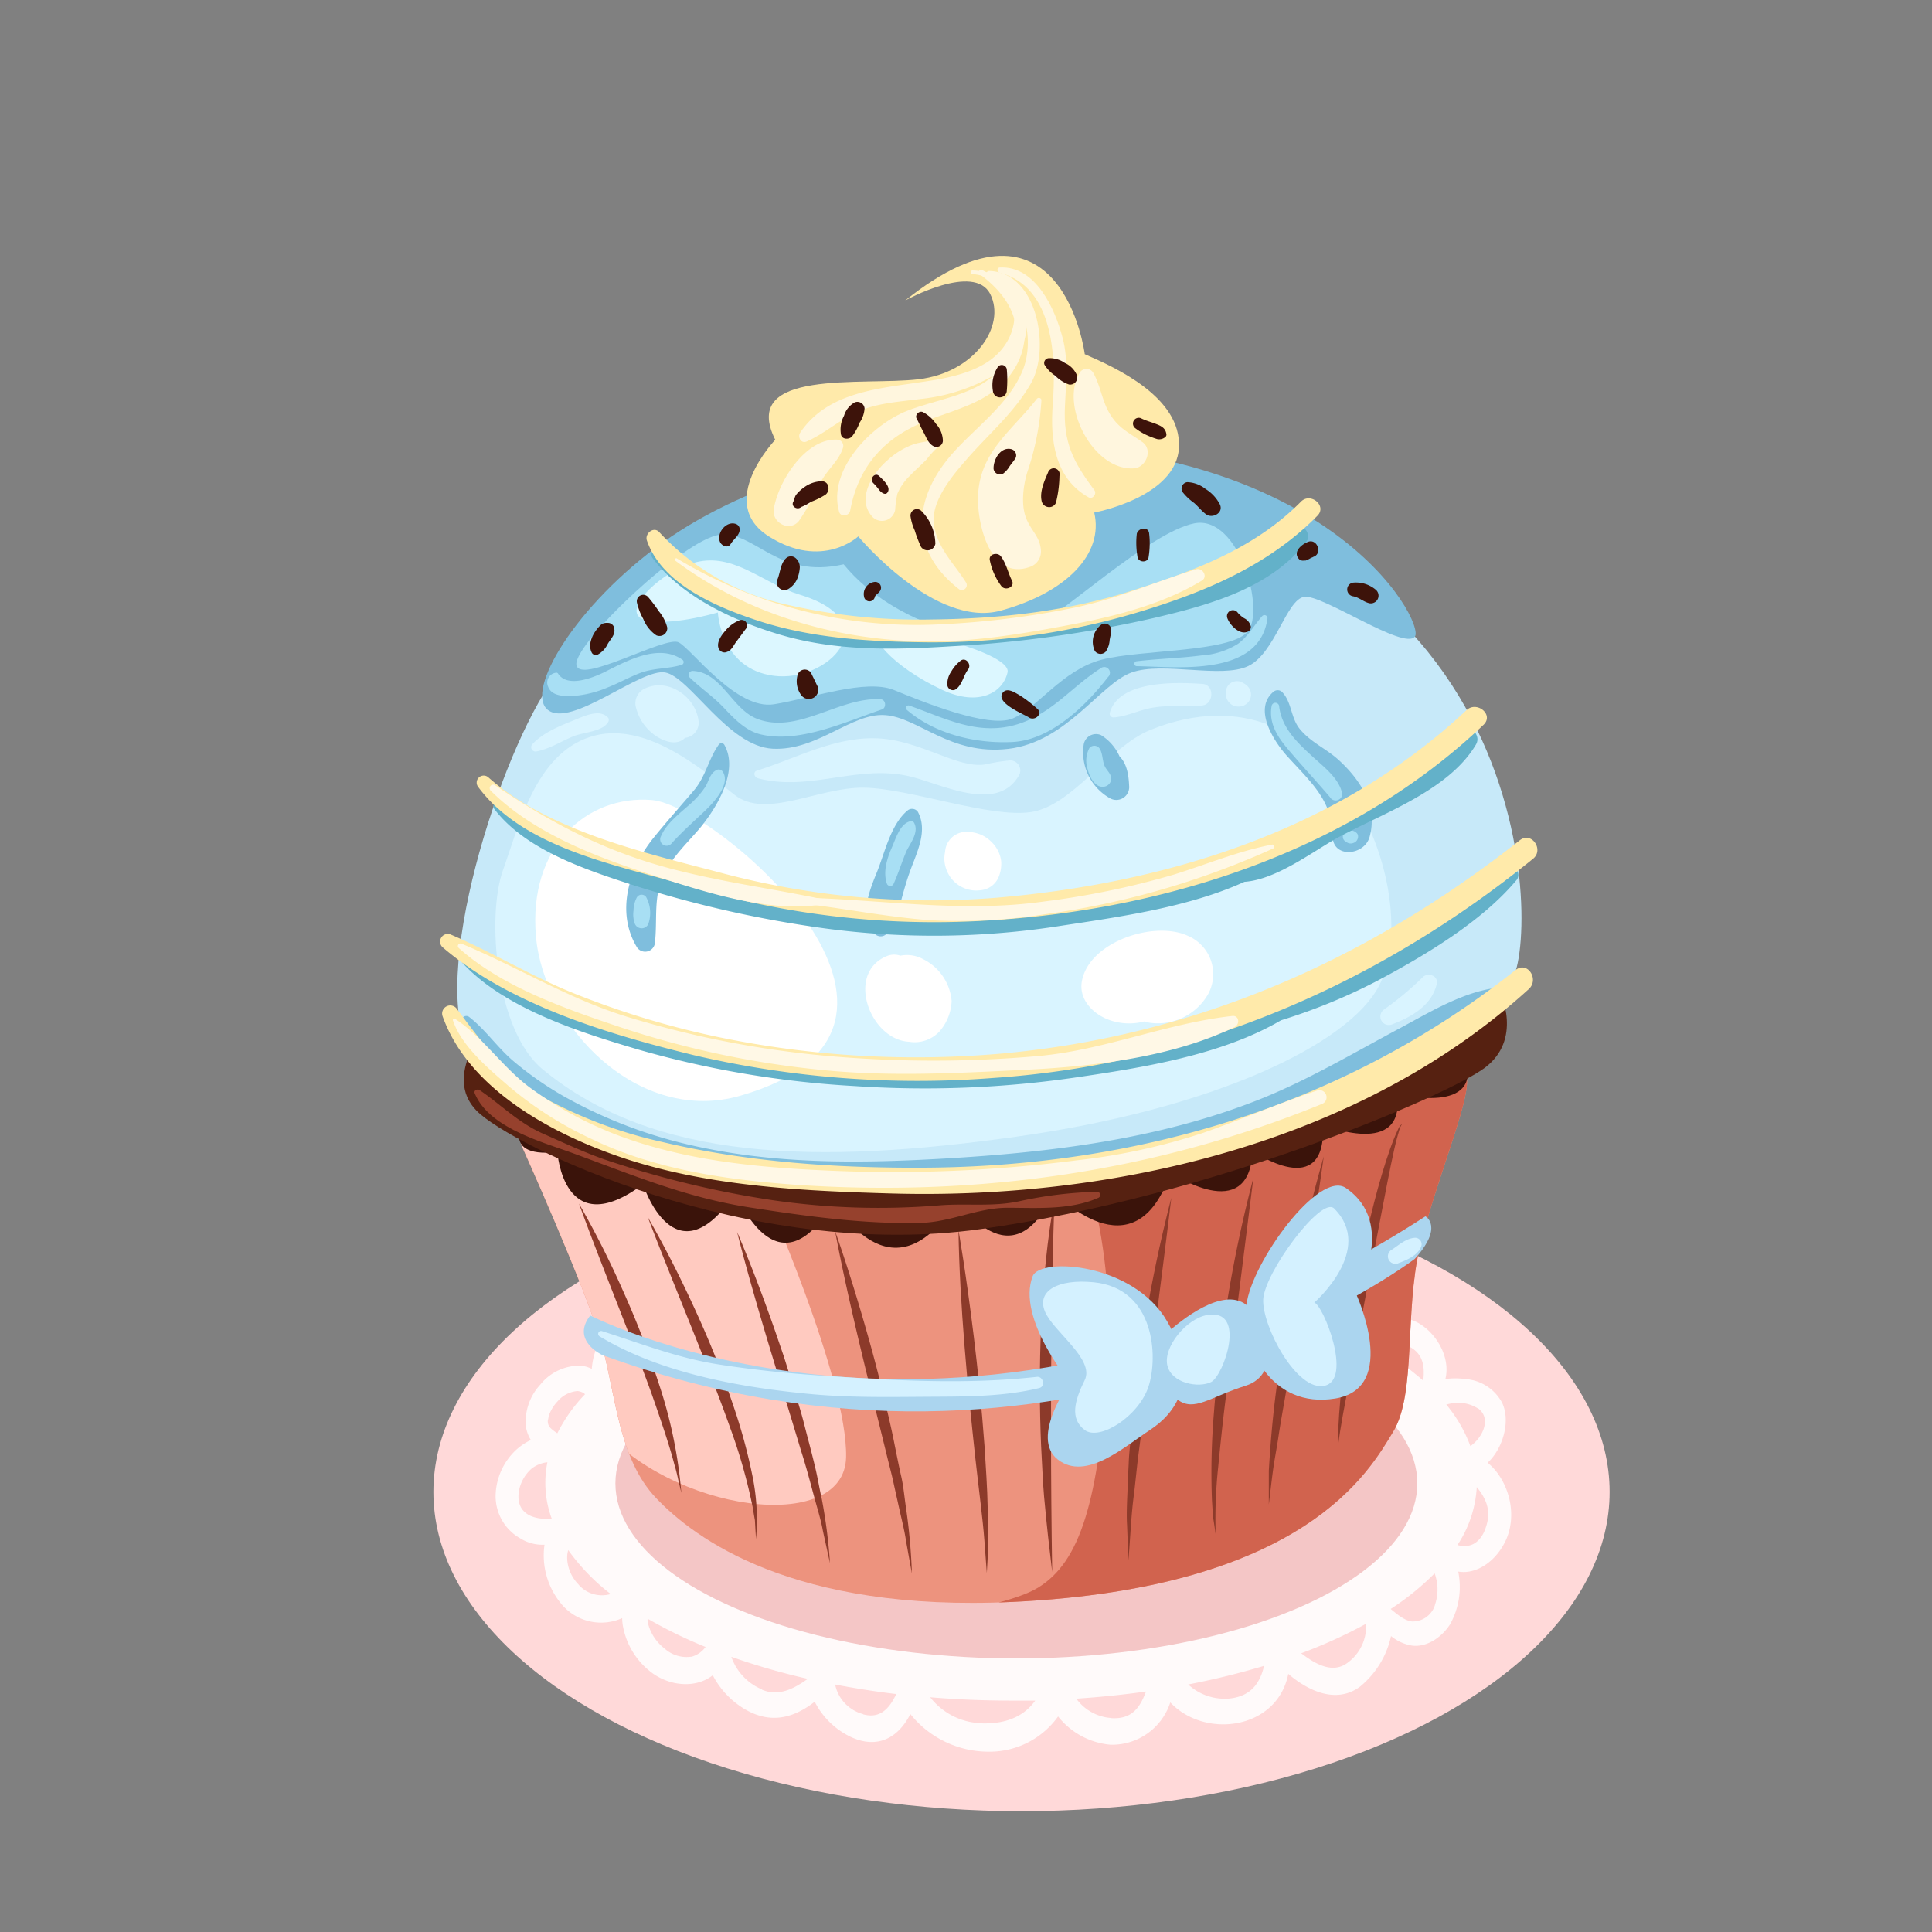 <svg xmlns="http://www.w3.org/2000/svg" xmlns:xlink="http://www.w3.org/1999/xlink" viewBox="0 0 300 300"><rect x="0" y="0" width="300" height="300" fill="#808080" stroke="none"/><defs><style>.cls-1{fill:#ed937e;}.cls-2{fill:#ffd9d9;}.cls-3{fill:snow;}.cls-4{fill:#f4c6c6;}.cls-5{clip-path:url(#clip-path);}.cls-6{fill:#ffcac0;}.cls-7{fill:#d1634e;}.cls-8{fill:#3a130a;}.cls-9{fill:#8c3a2a;}.cls-10{fill:#abd5ef;}.cls-11{fill:#d4f1ff;}.cls-12{fill:#562111;}.cls-13{fill:#96412d;}.cls-14{fill:#c7e9f9;}.cls-15{fill:#d9f4ff;}.cls-16{fill:#fff;}.cls-17{fill:#7fbedd;}.cls-18{fill:#a8dff4;}.cls-19{fill:#dcf7ff;}.cls-20{fill:#63b1c9;}.cls-21{fill:#ffeaaa;}.cls-22{fill:#fff8e6;}.cls-23{fill:#fff6de;}.cls-24{fill:#3d130a;}.cls-25{fill:none;}</style><clipPath id="clip-path"><path class="cls-1" d="M154,150.54c41.59-3.34,73.37,13.31,73.78,17s-4.9,16.06-7.31,26.14-.52,22.69-4.15,28.65-13.49,24.22-59,26.41c-34.27,1.64-49.53-9.91-55.44-16.12s-6.19-15.95-8.56-24.29-12.44-30.7-12.44-30.7C104,155.2,112.43,153.89,154,150.54Z"/></clipPath></defs><title>cake07</title><g id="圖層_2" data-name="圖層 2"><g id="Objects"><ellipse class="cls-2" cx="158.62" cy="231.66" rx="91.32" ry="49.58"/><path class="cls-3" d="M231,227.13c2.35-2.17,3.62-6.45,2.24-9.32a7,7,0,0,0-5.73-3.67,11,11,0,0,0-3.07,0c.8-3.29-1.27-6.89-3.94-8.55-2.89-1.81-7.66-1.26-9.59,2-13.24-6.94-32.47-11.3-53.88-11.3-26.12,0-49,6.49-61.7,16.23a9.07,9.07,0,0,1,1.34-3.11,6.15,6.15,0,0,1,2.34-2c1.13-.57,2.39-.32,3.48-.94a1.94,1.94,0,0,0,.15-3.34c-2.73-1.72-6.53,1-8.37,3.26a11.49,11.49,0,0,0-2.38,6.17,4.69,4.69,0,0,0-1.81-.5A7.83,7.83,0,0,0,83.9,215a8.52,8.52,0,0,0-2.27,6.23,5.35,5.35,0,0,0,.8,2.37,9.48,9.48,0,0,0-2.26,1.51,10,10,0,0,0-3.21,7,7.53,7.53,0,0,0,3.8,6.75,6.51,6.51,0,0,0,3.79,1A11.74,11.74,0,0,0,87.12,249a8,8,0,0,0,9.49,2.26,9,9,0,0,0,.07.94,11.56,11.56,0,0,0,4,7.11c2.87,2.5,7.24,3,10,.82a13.16,13.16,0,0,0,4,4.63c4.32,3.09,8.23,2.29,11.83-.52a12.09,12.09,0,0,0,5.8,5.56c4.17,1.84,7.28-.15,9.05-3.64A15.56,15.56,0,0,0,153.66,272a13.08,13.08,0,0,0,10.64-5.47,11.69,11.69,0,0,0,8.14,4.39,9.51,9.51,0,0,0,9.28-6.57c5.44,5.75,16.65,4.18,18.32-4.43,3.31,2.81,7.54,4.61,11.12,2a14,14,0,0,0,4.84-7.87,6.84,6.84,0,0,0,3.22,1.47c2.29.33,4.63-1.26,5.93-3.27a11.89,11.89,0,0,0,1.28-8.22c2.6.46,5.42-1.3,7-4.1C235.9,235.7,234.41,229.92,231,227.13Zm-1.44-8.4c2.09,1.57.61,4.56-1.24,5.82a22,22,0,0,0-3.74-6.45,8.33,8.33,0,0,1,1.06-.22A5.73,5.73,0,0,1,229.53,218.73Zm-14.05-10.07a4.11,4.11,0,0,1,3.09.33c2.34,1.07,2.67,3.06,2.4,5.4a46.57,46.57,0,0,0-6.76-4.92A4.12,4.12,0,0,1,215.48,208.66ZM85.18,220a3.5,3.5,0,0,1,.24-.67,6.21,6.21,0,0,1,1.18-1.75A4.49,4.49,0,0,1,89.69,216a2.49,2.49,0,0,1,1,.35l.15.15a24.9,24.9,0,0,0-4.3,6.06,7.05,7.05,0,0,1-1-.76,1.47,1.47,0,0,1-.48-1.15v-.1C85.12,220.39,85.15,220.2,85.18,220Zm-4.65,11.83a6.1,6.1,0,0,1,2-3.77,4.8,4.8,0,0,1,2.47-1,16.1,16.1,0,0,0,.68,8.78C83.08,236,80.2,235.25,80.53,231.85Zm9.32,14.22A6.08,6.08,0,0,1,88.07,242a3.83,3.83,0,0,1,.17-1.3,32.4,32.4,0,0,0,6.59,6.82A4.81,4.81,0,0,1,89.85,246.07Zm17.49,11.2a5.09,5.09,0,0,1-4.15-1.27,7.16,7.16,0,0,1-2.63-4.16,4.19,4.19,0,0,1,0-.47,71.47,71.47,0,0,0,9,4.39A4,4,0,0,1,107.34,257.27Zm11,5.09a8.52,8.52,0,0,1-4.78-5.07,107.17,107.17,0,0,0,11.87,3.42C123.21,262.28,120.86,263.47,118.29,262.36Zm15.7,3.83a6,6,0,0,1-4.36-4.6c3.06.59,6.23,1.09,9.49,1.48C138.11,265.3,136.65,266.94,134,266.19Zm17.8,1.38a10.43,10.43,0,0,1-7.4-4q6.15.51,12.61.52c1.24,0,2.48,0,3.7,0C158.75,266.86,155.58,267.82,151.79,267.57Zm20.74-.78a7.31,7.31,0,0,1-5.45-3q5.56-.37,10.82-1.11C177,265.17,175.77,267,172.53,266.79Zm18-3a8.36,8.36,0,0,1-6.08-2.21,118.91,118.91,0,0,0,11.79-2.89C195.58,261.65,194,263.53,190.57,263.78Zm18.23-5.28c-2.17,1.23-4.6-.11-6.76-1.77a76.44,76.44,0,0,0,10.07-4.58A7,7,0,0,1,208.8,258.5Zm14-9.22a3.63,3.63,0,0,1-3.56,2.51c-1.11-.12-2.24-1.06-3.31-1.94a41.32,41.32,0,0,0,6.83-5.53A7.32,7.32,0,0,1,222.79,249.28Zm7.84-11.87c-.93,2.42-2.59,3-4.34,2.51a18.11,18.11,0,0,0,3-9C230.74,232.68,231.7,234.61,230.63,237.41Z"/><ellipse class="cls-4" cx="157.82" cy="230.34" rx="62.26" ry="27.18"/><path class="cls-1" d="M154,150.54c41.59-3.34,73.37,13.31,73.78,17s-4.9,16.06-7.31,26.14-.52,22.69-4.15,28.65-13.49,24.22-59,26.41c-34.27,1.64-49.53-9.91-55.44-16.12s-6.19-15.95-8.56-24.29-12.44-30.7-12.44-30.7C104,155.2,112.43,153.89,154,150.54Z"/><g class="cls-5"><path class="cls-6" d="M118.52,184.7s13.1,29.39,12.86,41.56-27.22,8.58-38.54-5.13-19.35-42.25-15.42-48.65S109.42,161,118.52,184.7Z"/><path class="cls-7" d="M166.18,175s7.18,15.41,5.81,36.83-4.28,30.71-10.82,34.71-29.79,6-29.79,6,77.22.47,90.87-28,17.38-57.39,8.61-63.4S183.66,163.62,166.18,175Z"/></g><path class="cls-8" d="M82,172.53s-5.31,7.44,4.55,6.36c0,0,.92,14.23,13.3,5,0,0,4.9,15.49,14.4,1.3,0,0,6.36,16.59,15.29,1.32,0,0,8.89,16.42,19.16-.21,0,0,8.46,13.3,14.95-1.24,0,0,12.55,13.54,18.11-3,0,0,12.24,8.41,12.74-3.33,0,0,11.53,8.05,10.92-4.08,0,0,13,5.37,11.48-4.83,0,0,13.85,3.63,10.51-5.94S137.7,118.29,82,172.53Z"/><path class="cls-9" d="M163.75,186.14s-.3,7.25-.45,18.11-.15,25.32.08,39.84l-.64-5.53c-.18-1.73-.41-3.83-.62-6.2s-.29-5-.46-7.87C161.18,213.1,161.48,198.5,163.75,186.14Z"/><path class="cls-9" d="M148.83,191s1.17,6.6,2.38,16.55c.61,5,1.21,10.8,1.67,17.05.19,3.13.43,6.36.49,9.65l.08,5c0,1.67-.13,3.35-.22,5,0,0-.14-1.9-.38-5.11s-.84-7.69-1.42-12.89C150.3,215.79,149,202.51,148.83,191Z"/><path class="cls-9" d="M129.67,191.15s2.33,6.45,5.11,16.31c.7,2.47,1.42,5.15,2.11,8s1.44,5.85,2.05,9c.32,1.57.63,3.16,1,4.78s.5,3.28.75,4.94a92.22,92.22,0,0,1,.91,10.15s-.35-1.92-.93-5.15c-.23-1.61-.74-3.53-1.21-5.7-.24-1.09-.5-2.24-.76-3.44s-.61-2.46-.92-3.75C135.25,215.9,131.83,202.73,129.67,191.15Z"/><path class="cls-9" d="M114.46,191.31s2.7,6.16,6,15.66l1.27,3.71,1.25,4c.42,1.37.85,2.79,1.28,4.23s.8,3,1.19,4.47.8,3.06,1.17,4.63.63,3.19,1,4.81a83.17,83.17,0,0,1,1.26,9.9l-1.1-5c-.27-1.57-.85-3.43-1.42-5.53s-1.18-4.46-2-7C121.38,215.19,117.28,202.51,114.46,191.31Z"/><path class="cls-9" d="M100.59,189s.85,1.45,2.22,4,3.28,6.3,5.35,10.86a149.54,149.54,0,0,1,6.21,15.91,85.66,85.66,0,0,1,2.45,9.31,33.6,33.6,0,0,1,.57,9.91l-.08-1.35-.09-1.58c-.11-.61-.23-1.32-.36-2.1a84,84,0,0,0-3.5-12.3C109.91,211.91,104.67,199.75,100.59,189Z"/><path class="cls-9" d="M89.9,186.89a144.58,144.58,0,0,1,6.78,13.41,139.65,139.65,0,0,1,5.55,14.34,72.5,72.5,0,0,1,3.57,17.18l-.28-1.18c-.2-.76-.39-1.88-.81-3.25-.71-2.78-2-6.61-3.54-11C98,207.59,93.43,196.61,89.9,186.89Z"/><path class="cls-9" d="M181.88,186s-.83,7.05-2.2,17.6c-.35,2.63-.72,5.49-1.11,8.5s-.84,6.2-1.23,9.5q-.33,2.46-.66,5l-.56,5.14c-.49,3.46-.59,7-.9,10.52,0,0-.08-2-.21-5.43-.11-1.71,0-3.76.1-6.09,0-1.16.11-2.39.16-3.68s.21-2.63.33-4A223.26,223.26,0,0,1,181.88,186Z"/><path class="cls-9" d="M194.63,182.87l-2.17,17.31c-.66,5.19-1.41,11.23-2.23,17.71-.4,3.24-.75,6.59-1.08,10a75.74,75.74,0,0,0-.38,10.35l-.21-1.4c-.06-.45-.17-1-.23-1.67l-.14-2.25a112.09,112.09,0,0,1,.31-13.58A205.86,205.86,0,0,1,194.63,182.87Z"/><path class="cls-9" d="M205.55,179.57s-.92,6.8-2.56,16.93c-.82,5.07-1.81,11-2.9,17.29-.51,3.17-1.15,6.42-1.64,9.75-.26,1.66-.59,3.33-.81,5s-.41,3.38-.62,5.08c0,0,0-1.95,0-5.24.2-3.29.52-7.93,1.25-13.26A241.46,241.46,0,0,1,205.55,179.57Z"/><path class="cls-9" d="M217.77,174.53c0-.05-.27.21-.49.94s-.51,1.77-.81,3.13c-.61,2.73-1.37,6.65-2.26,11.35s-1.94,10.19-3.06,16.07c-.57,2.94-1.16,6-1.75,9.06s-1.22,6.22-1.62,9.38c0,0-.06-1.82.16-4.89s.67-7.39,1.41-12.36,1.73-10.59,3-16.29c.66-2.85,1.38-5.71,2.21-8.51.42-1.4.86-2.79,1.34-4.14.24-.68.5-1.34.78-2,.14-.32.28-.65.45-1S217.48,174.64,217.77,174.53Z"/><path class="cls-10" d="M91.65,204.27s58.95,30.4,129.69-15.4c0,0,2.91,1.56-1.66,6.61,0,0-54.09,41.18-126.15,14.93C93.53,210.41,88.61,208.18,91.65,204.27Z"/><path class="cls-11" d="M161,213.8c-11.43,1.25-22.85.53-34.3-.26-5.13-.35-10.28-.91-15.36-1.71-6.22-1-11.93-3.24-17.88-5.14a.45.45,0,0,0-.37.81c9.54,5.78,22.19,8,33.13,9,5.79.52,11.6.43,17.41.39s12,.05,17.76-1.36C162.37,215.27,162,213.69,161,213.8Z"/><path class="cls-11" d="M219.74,192.2c-1.45.08-2.59,1.2-3.76,1.94a1.17,1.17,0,0,0,1.06,2.05c1.36-.53,3.09-1.18,3.65-2.66A1,1,0,0,0,219.74,192.2Z"/><path class="cls-10" d="M209,184.48c-4.19-2.89-14.69,11.6-15.45,18.13s3.79,16.2,13.8,14.55,3.22-16.25,3.22-16.25S217.07,190.05,209,184.48Z"/><path class="cls-10" d="M181.26,206.94c2-1.82,8.58-7.2,12.26-4.33s5.49,10.81-.08,12.56-8,4.11-10.58,2.17S179.57,208.48,181.26,206.94Z"/><path class="cls-10" d="M160.35,198.17c1.16-3,15.67-2.09,20.91,7.05s1.21,14.28-2.7,16.83-9.91,8-14.3,4.59,1.87-12,1.87-12S157.83,204.69,160.35,198.17Z"/><path class="cls-11" d="M169.84,199.11c-5.67-.56-8.88,1.4-7.59,4.53s7.79,7.42,6.18,10.67-2.31,6,0,7.74,8.36-2.09,9.9-6.72S179.34,200.06,169.84,199.11Z"/><path class="cls-11" d="M187.48,204.19c-3.27.55-6.87,5-6.22,7.82s4.89,3.56,6.81,2.59S193.7,203.16,187.48,204.19Z"/><path class="cls-11" d="M207.15,187.64c-2-1.94-10.82,10-11,14.15s5.25,14.43,9.57,13.38-.25-12.53-1.64-12.91C204.11,202.26,213.55,194,207.15,187.64Z"/><path class="cls-12" d="M75.8,159.09S68.65,167,74,172.47s42.41,23.39,78.22,18.39,72.54-20.71,78.33-25.05,2.73-11.48,1.82-12.79S140.23,125.73,75.8,159.09Z"/><path class="cls-13" d="M170.33,185.06a63.07,63.07,0,0,0-12.15,1.49c-4.07.85-8,.3-12.08.6a114.35,114.35,0,0,1-26.08-.78,151.6,151.6,0,0,1-25.71-6.18c-3.43-1.16-6.63-2.68-9.93-4.13-3.91-1.72-6.49-4.46-9.9-6.79-.36-.24-1,.06-.75.53,2.21,5.31,10.31,7.47,15.21,9.26,9.22,3.37,17.57,6.88,27.36,8.41,8.68,1.36,17.79,2.63,26.59,2.42,4.79-.11,8.93-2.37,13.63-2.35s9.67.35,14-1.53A.49.49,0,0,0,170.33,185.06Z"/><path class="cls-14" d="M153.61,75.16c-37.66.62-58,19.85-66,28.21S67.45,146.9,72,161.18s51.54,23.33,84.63,20.89,74.18-21.59,78.35-30.29S237.89,73.77,153.61,75.16Z"/><path class="cls-15" d="M84.21,166c-7.3-6.07-8.65-23.75-6.12-30.84s5.09-18,13.56-20.74,17.5,5.17,22.41,9,13-1.2,20.08-1.11,19.59,4.77,26,3.78,12.08-10.15,18.45-12.73c28.83-11.69,42.94,25.76,35.49,39.82-4.74,8.94-25.46,19-56.25,23.32S101.6,180.4,84.21,166Z"/><path class="cls-16" d="M115,170.13c-15.93,4.6-30.56-10.79-31.78-24.73s7.93-22,18-21.17S151.45,159.6,115,170.13Z"/><path class="cls-16" d="M147.77,155.45a8,8,0,0,0-4.46-6.53,5.2,5.2,0,0,0-3.5-.52,2.93,2.93,0,0,0-2.1.06c-6.44,2.65-2.65,12.91,3.38,13.3h.06a5.26,5.26,0,0,0,4.76-1.63,7.66,7.66,0,0,0,1.86-4.68Z"/><path class="cls-16" d="M155.46,133.73a4.93,4.93,0,0,0-1-2.43,5.71,5.71,0,0,0-2-1.63,5.89,5.89,0,0,0-2.71-.49,3.31,3.31,0,0,0-3,3.11,4.85,4.85,0,0,0-.09,1.49,5.28,5.28,0,0,0,.93,2.45,4.94,4.94,0,0,0,4.71,2,3.35,3.35,0,0,0,2.75-2A5.4,5.4,0,0,0,155.46,133.73Z"/><path class="cls-16" d="M184.46,145.32c-5.23-2.43-15.32.92-16.46,7-.55,2.89,1.78,5.19,4.28,6.07a9.13,9.13,0,0,0,5.38.22,5.55,5.55,0,0,0,1,.22,9,9,0,0,0,8.84-4.3A6.46,6.46,0,0,0,184.46,145.32Z"/><path class="cls-15" d="M108.47,111.94c-.44-3.71-4.64-6.69-8.21-5.08A2.53,2.53,0,0,0,98.79,110a7.52,7.52,0,0,0,3,4.24c1.36.92,3.33,1.61,4.58.33A2.34,2.34,0,0,0,108.47,111.94Z"/><path class="cls-15" d="M156.77,118.08a30.52,30.52,0,0,0-3.85.63c-2.3.33-5-.78-7.12-1.56-3.05-1.15-6.08-2.31-9.36-2.49-6.7-.36-12.73,3.08-18.9,5-.64.2-.44,1,.11,1.18,8.08,2.14,15.47-2.17,23.55-.3,4.93,1.14,13.79,5.92,17.12-.32A1.57,1.57,0,0,0,156.77,118.08Z"/><path class="cls-15" d="M186.72,106.2c-4.05-.28-13-.6-14.4,4.51a.59.59,0,0,0,.64.69c2-.15,3.94-1.15,5.95-1.5,2.54-.44,5.13-.2,7.69-.35C188.49,109.44,188.65,106.33,186.72,106.2Z"/><path class="cls-15" d="M94.42,111.44c-1.37-1.5-3.94-.13-5.52.49-2.15.86-4.7,1.93-6.27,3.67a.68.68,0,0,0,.58,1.1c2.06-.37,3.88-1.57,5.8-2.36,1.61-.68,4.6-.68,5.47-2.3A.59.59,0,0,0,94.42,111.44Z"/><path class="cls-15" d="M193.92,106.79a2.43,2.43,0,0,0-.84-.72l.26.18-.5-.32a1.8,1.8,0,0,0-2.08.43,2.11,2.11,0,0,0-.33,1.94,1.92,1.92,0,0,0,1.64,1.4,2,2,0,0,0,1.75-.65A1.86,1.86,0,0,0,193.92,106.79Z"/><path class="cls-15" d="M220.89,151.77a48.88,48.88,0,0,1-6,5,1.32,1.32,0,0,0,1.2,2.32c3-1.14,6.18-2.89,7-6.26C223.43,151.49,221.68,150.91,220.89,151.77Z"/><path class="cls-17" d="M151,68.89c-14.29.45-34.48,5.57-48.06,15.33s-21.49,23.08-17.89,26,14.41-6.49,18.24-5.8,9.75,11.5,16.71,11.84,12.19-5.57,17.41-5.22,10.1,6.3,19.16,5.24,14.28-10.11,19.15-11.86,13.93,1,18.11-1,5.92-10.36,8.71-10.75S218,101,219.7,98.86,206.05,67.15,151,68.89Z"/><path class="cls-18" d="M131,87.62c-10.3,2.38-13.78-5.23-19.28-4.57S89.16,99.9,89.5,103.19s13.83-4.55,15.9-3.44,8.94,10.55,14.78,9.61,14.26-4,18.64-2.21,14.63,6,18.42,4.42,7.76-7.58,13.88-9.15,19.66-1.1,22.56-4.27-1.26-18.31-8.26-16.88-20.79,14.37-26,17S138.84,97.25,131,87.62Z"/><path class="cls-19" d="M124.1,92.31c-5.36-1.61-9.75-6.17-15.42-5.14s-12.51,7.72-8.77,9,11.56-1.07,11.56-1.07.38,8.78,8.71,9.84S138,96.5,124.1,92.31Z"/><path class="cls-19" d="M146.37,107.15c-7.85-3.62-12.31-9-9.58-9.51s20.36,3.68,19.66,6.77S152.06,109.78,146.37,107.15Z"/><path class="cls-18" d="M106,102.47c-3.69-2.63-8.66.15-12.19,1.92-2.08,1-5.76,2.37-7.16.2a.33.33,0,0,0-.38-.12,1.54,1.54,0,0,0-1.16,2.16c.49,1.34,2.16,1.47,3.36,1.47a16.73,16.73,0,0,0,5.85-1.34c1.74-.67,3.38-1.62,5.14-2.28,2.1-.78,4.3-.6,6.41-1.25A.45.45,0,0,0,106,102.47Z"/><path class="cls-18" d="M136.73,108.58c-6.41-.36-12.77,5.43-19.09,3.07-4-1.49-5.56-7.28-10.08-7.47a.61.61,0,0,0-.48,1c1.74,1.71,3.72,3,5.42,4.83,1.52,1.61,3.29,3.44,5.52,4,6,1.5,13.31-1.94,18.87-3.83C137.66,110,137.62,108.62,136.73,108.58Z"/><path class="cls-18" d="M170.86,103.81c-4.46,2.85-7.43,6.89-12.67,8.59-6.18,2-11.39-.86-17-2.84a.39.39,0,0,0-.4.65c4.42,3.8,10.8,5.32,16.54,5,5.94-.37,11.32-5.67,14.73-10.09A.88.88,0,0,0,170.86,103.81Z"/><path class="cls-18" d="M196,95.66c-1.3,1.46-2.14,3.1-3.75,4.3a12,12,0,0,1-5.66,1.81c-3.34.44-6.75.51-10.1.91a.38.38,0,0,0,.07.76c6.25.1,19,1.7,20.25-7.41A.47.47,0,0,0,196,95.66Z"/><path class="cls-17" d="M207.77,117.92c-1.92-1.71-4.23-2.66-5.92-4.7-1.46-1.77-1.23-4.19-2.79-5.79a1,1,0,0,0-1.27-.05c-3.28,2.66,0,7.75,2.13,10.09,3.52,3.88,7,6.82,7,12.31,0,3.56,4.91,3.1,5.74.21C214,125.23,211.18,121,207.77,117.92Z"/><path class="cls-17" d="M142.53,126.07a1.1,1.1,0,0,0-1.54-.27c-2.64,2.12-3.56,6.49-4.79,9.55-1.13,2.78-3.08,7.49-.27,9.75a1.29,1.29,0,0,0,1.55.07c1.22-.84,1.42-1.55,1.81-3,.66-2.36,1.22-4.69,2.06-7C142.41,132.27,144.09,129,142.53,126.07Z"/><path class="cls-17" d="M112.45,115.61a.52.52,0,0,0-.83,0c-1.63,2.28-2,4.93-3.9,7.16-2.09,2.46-4.26,4.87-6.28,7.38-3.78,4.7-5.88,11.51-2.5,17a1.53,1.53,0,0,0,2.74-.62c.46-3.86-.33-7.36,1.52-11,1.34-2.63,3.72-4.84,5.6-7.08C111.41,125.23,114.76,119.61,112.45,115.61Z"/><path class="cls-17" d="M173.85,117.47a7.45,7.45,0,0,0-2.88-3.32,1.94,1.94,0,0,0-2.69,1.44,8.18,8.18,0,0,0,4.2,8.43,2,2,0,0,0,2.85-2C175.26,120.42,175,118.58,173.85,117.47Z"/><path class="cls-18" d="M112.2,119.79a.73.73,0,0,0-1-.18c-1,.53-1.14,1.74-1.72,2.64A14.24,14.24,0,0,1,107,125c-1.58,1.41-3.52,2.87-4.37,4.86a1,1,0,0,0,1.69,1.06c1.7-1.87,3.54-3.48,5.37-5.23C111,124.41,113.49,121.64,112.2,119.79Z"/><path class="cls-18" d="M100.33,139.29a.86.86,0,0,0-1.48.13,4.67,4.67,0,0,0-.48,2,4.22,4.22,0,0,0,.2,2,1.14,1.14,0,0,0,2.09.08A5.17,5.17,0,0,0,100.33,139.29Z"/><path class="cls-18" d="M141.92,127.73a.51.51,0,0,0-.48-.22c-1.72.32-2.35,2.79-3,4.19-.73,1.69-1.36,3.78-.7,5.58a.57.57,0,0,0,1,0c.77-1.69,1.31-3.49,2.05-5.2C141.44,130.82,142.74,129.15,141.92,127.73Z"/><path class="cls-18" d="M171.73,119.31c-.64-.94-.39-2.18-1-3.1a1,1,0,0,0-1.56-.07,4.15,4.15,0,0,0-.27,3.33c.25,1.1,1.08,2.83,2.46,2.7a1.31,1.31,0,0,0,1.18-1.1C172.62,120.35,172.09,119.85,171.73,119.31Z"/><path class="cls-18" d="M208.3,122.78c-.66-2.15-2.9-3.84-4.5-5.31-2.39-2.19-4.8-4.46-5.18-7.86a.59.59,0,0,0-1.16,0c-.48,2.65.87,4.75,2.53,6.72,2.12,2.51,4.38,4.93,6.51,7.43A1,1,0,0,0,208.3,122.78Z"/><path class="cls-18" d="M210.52,129.23a1.3,1.3,0,0,0-1.93.37.83.83,0,0,0,.42,1.1c-.33-.13.11.09.23.16a1.11,1.11,0,0,0,1,0C210.85,130.66,211.18,129.65,210.52,129.23Z"/><path class="cls-20" d="M98.68,137.56A176.65,176.65,0,0,0,128,144.15a126.76,126.76,0,0,0,36.85-.41c8.94-1.36,19.77-2.87,28.39-6.81,5-.34,10.76-4.82,14.51-6.87,7-3.8,17.2-7.3,21.43-14.44,1.13-1.91-2.06-3.9-3.32-2.07-4.06,5.92-12.71,9-18.82,12.31-2.8,1.53-5.51,3.22-8.26,4.84a27.72,27.72,0,0,1-3.34,1.61c-3.95.79-7.76,2.39-11.63,3.51a123.33,123.33,0,0,1-17.44,3.54,167.15,167.15,0,0,1-35.77.93,167.38,167.38,0,0,1-28.1-5,88.27,88.27,0,0,1-13.71-4.77c-3.9-1.72-7.32-4.25-11.17-6a.73.73,0,0,0-.89,1.07C81.64,132.07,91.22,135.14,98.68,137.56Z"/><path class="cls-21" d="M227.71,110.28c-19.86,18.62-46.49,26.9-73.23,29.14a126.46,126.46,0,0,1-42.95-4c-11.76-3.09-26.42-6.46-35.73-14.74a1.09,1.09,0,0,0-1.59,1.46c7.18,9.75,22,12.25,33,15.53a132.61,132.61,0,0,0,45.76,5.29c28.07-1.58,56.81-10.82,77.42-30.44C232,110.94,229.3,108.78,227.71,110.28Z"/><path class="cls-22" d="M128.08,139.7c-8.34-1.77-16.71-2.81-25-5.11-9.7-2.69-17.85-7-26.14-12.62a.55.55,0,0,0-.7.85c6.54,6.51,16.21,10.2,24.83,13,8.14,2.61,18.37,6.07,27,4.56A.32.32,0,0,0,128.08,139.7Z"/><path class="cls-22" d="M197.52,131.15c-5.21,1-10.18,3.08-15.23,4.65A128.77,128.77,0,0,1,162,140c-12.86,1.79-25.32-.37-38.16-.64-.49,0-.51.79,0,.85,6.88.77,13.64,2.16,20.56,2.68a86.45,86.45,0,0,0,17.82-.92,127.86,127.86,0,0,0,35.48-10.22C198,131.61,197.88,131.08,197.52,131.15Z"/><path class="cls-20" d="M234.09,134.69c-3.32,1.27-6.11,3.76-9,5.76q-6,4.17-12.43,7.81c-7,4-15.08,5.76-22,9.65-7.31,1.81-14.56,3.87-22.05,5.1a163.16,163.16,0,0,1-35.26,1.63A156.85,156.85,0,0,1,103,160a113.45,113.45,0,0,1-15.21-5.16c-5-2.07-9.56-5.19-14.61-7.07A1.15,1.15,0,0,0,72,149.72c6.62,7,18.2,10.62,27.2,13.28a152.54,152.54,0,0,0,33.48,5.64,162.23,162.23,0,0,0,34.47-1.35c10.28-1.51,22.6-3.47,31.76-8.86a89.7,89.7,0,0,0,14.53-5.91c7.48-3.94,16.59-9.32,22.05-15.87A1.25,1.25,0,0,0,234.09,134.69Z"/><path class="cls-21" d="M236,130.47c-23.6,18.6-50.23,30.33-80.3,33.11A151.36,151.36,0,0,1,112,161.13a133.18,133.18,0,0,1-22.14-6.59C83,151.87,76.74,148,70,145.12a1.19,1.19,0,0,0-1.24,2c10.47,8.95,25.88,13.53,39,16.73a153,153,0,0,0,46.4,3.54c31.13-2.08,59.75-14.48,83.84-34C239.83,132,237.83,129.05,236,130.47Z"/><path class="cls-22" d="M191.35,157.76c-10.29,1.13-19.95,5.36-30.37,6.24a185.09,185.09,0,0,1-33.29-.11,151.85,151.85,0,0,1-30.3-6c-9.16-2.81-17-7.74-25.75-11.36a.4.4,0,0,0-.41.67c6.79,6.11,16.86,9.55,25.39,12.4a143.22,143.22,0,0,0,30.71,6.51c10.57,1.11,21.4.52,32,0s22.88-2,32.41-6.65C192.57,159,192.4,157.64,191.35,157.76Z"/><path class="cls-20" d="M200.88,82c-14,10.61-32.68,13-49.76,14.61-8.48.79-16.88,1.22-25.29-.35-9-1.68-15.87-5.57-23.16-10.84-.81-.58-2,.36-1.34,1.23,4.49,6,12.6,9.74,19.59,11.84,8.79,2.65,17.81,2.44,26.87,1.86A187.91,187.91,0,0,0,179,96c8.54-2,18.15-4.56,23.8-11.8C203.81,82.89,202.22,81,200.88,82Z"/><path class="cls-21" d="M202,77.91c-7.29,7.36-16.78,10.81-26.46,13.88-10,3.17-20.44,4.29-30.86,4.4a91.65,91.65,0,0,1-23.52-2.54A37.85,37.85,0,0,1,102.34,82.6c-.87-.9-2.26.28-1.89,1.33,2.34,6.76,10.74,10.29,17,12.37,8.26,2.75,17,3.3,25.63,3.43a111,111,0,0,0,33.64-4.66c10.3-3.1,20.22-7.23,27.86-15C206.09,78.52,203.48,76.38,202,77.91Z"/><path class="cls-22" d="M185.7,88.41c-6.7,2.07-12.84,4.83-19.82,6.14A135.34,135.34,0,0,1,144.73,97,72.19,72.19,0,0,1,105.1,86.71c-.2-.13-.41.21-.22.36,10.91,8.17,24.67,12.27,38.32,12.52,7.69.15,15.38-1.13,22.91-2.56,7-1.32,14.39-3.17,20.5-6.87C187.62,89.56,186.74,88.09,185.7,88.41Z"/><path class="cls-17" d="M235.07,153.33c-6.06-.47-12.5,3.55-17.68,6.32-7.32,3.9-14.31,8.1-22.06,11.16-15.51,6.11-32.33,8.15-48.87,9.1-13.7.78-27.13.88-40.53-2.41a73.46,73.46,0,0,1-18.19-7.16,51.56,51.56,0,0,1-8-5.56c-2.5-2.11-4.33-4.88-6.89-6.87a.73.73,0,0,0-1.14.8c1.35,5.21,6.84,9.4,11,12.41a62.84,62.84,0,0,0,17,8.24c13.06,4.39,26.43,5,40.06,4.64,17-.42,34-2.16,50.35-7.19a116,116,0,0,0,22.37-9.88c3.83-2.14,7.59-4.4,11.44-6.49s8-3.19,11.49-5.48A.91.91,0,0,0,235.07,153.33Z"/><path class="cls-21" d="M235.31,150.64c-26.32,20.92-58.4,30.49-91.78,30.68-13.58.08-27.47-.86-40.72-4a69.9,69.9,0,0,1-17.52-6.42c-6.3-3.42-10.22-8.69-14.38-14.29a1.26,1.26,0,0,0-2.2,1.14c4,11.31,16.93,18.26,27.58,21.9,13.34,4.55,28,5.27,42,5.67,34.6,1,72.87-7.85,99.09-31.73C239.06,152.08,237.18,149.15,235.31,150.64Z"/><path class="cls-22" d="M204.51,169.34c-5.95,2-11.73,4.48-17.65,6.56a96.65,96.65,0,0,1-19.64,4.27A223.85,223.85,0,0,1,128,181.74c-11-.5-22-1.61-32.37-5.57a57.8,57.8,0,0,1-13.11-7.12c-4.36-3.13-7.47-8-11.85-10.84a.22.22,0,0,0-.34.24c1.37,4.05,5.61,7.55,8.77,10.3A57,57,0,0,0,92.17,177C102,181.7,113.25,183.26,124,184c27.85,1.84,55.34-2,81.25-12.57A1.1,1.1,0,0,0,204.51,169.34Z"/><path class="cls-21" d="M140.56,46.66s10.71-5.92,13.2-1-2.39,12.18-11.09,13.23-27.86-1.74-22.29,9.4c0,0-9.31,9.75-1,15s13.89,0,13.89,0,11.92,14.34,22.15,11.52,16-8.82,14.49-15.22c0,0,12.81-2.36,13.16-10.13S173.31,57.11,168.44,55C168.44,55,164.93,27.16,140.56,46.66Z"/><path class="cls-23" d="M151,42c-.31,0-.33.52,0,.55,7.79.81,8.34,9.08,3,13.19-2.87,2.2-6.93,3-10.42,3.51-6.87,1.07-15,1.5-19.32,7.93-.44.65.09,1.76,1,1.38,2.7-1.2,4.88-3.17,7.55-4.45,3.18-1.54,6.65-1.69,10.08-2.15a28.89,28.89,0,0,0,12.49-4.3C162.55,52.77,159.66,42.24,151,42Z"/><path class="cls-23" d="M152.5,41.93c-.38-.19-.74.38-.4.63,5.73,4.14,8.21,10.42,2.2,15.74-3.58,3.18-9.13,3.77-13.45,5.5C135.27,66,128.48,73,130.29,79.45c.25.91,1.56.68,1.72-.15,1.33-7.12,5.51-11.56,12.23-14.11,3.88-1.47,8.24-2.55,11.32-5.51C161.39,54.07,159.85,45.5,152.5,41.93Z"/><path class="cls-23" d="M153.6,42.08a.52.52,0,0,0-.17,1c5.59,1.86,7.39,9.5,5.36,14.46S152,66,148.5,69.76c-6.59,7-7.72,15.38.42,21.73a.77.77,0,0,0,1.11-1c-1.88-3-4.42-5.29-5-8.95s2.91-7.75,5.17-10.33c3.41-3.9,7.32-7.18,9.91-11.73C163.12,54.16,161.12,42.28,153.6,42.08Z"/><path class="cls-23" d="M169.93,76.11c-3.32-4.43-4.83-7.4-4.57-13,.15-3.52.56-7.11-.34-10.57-1.17-4.54-4.19-11.31-9.78-11-.49,0-.46.71,0,.82,8.52,2.18,8.76,13.52,8.23,20.41-.42,5.53.27,11.49,5.57,14.46C169.66,77.59,170.36,76.68,169.93,76.11Z"/><path class="cls-23" d="M159.52,73.31a42.45,42.45,0,0,0,2.19-11.17c0-.35-.5-.47-.7-.22-4.06,5.18-9.19,8.46-9.15,15.71C151.89,82,154,90.22,160,88a2.52,2.52,0,0,0,1.63-2.57c-.16-2-1.31-2.83-2.12-4.56C158.45,78.7,158.85,75.5,159.52,73.31Z"/><path class="cls-23" d="M145.73,68.1c-1.33.49-2.72.48-4,.94a12.22,12.22,0,0,0-4,2.5c-2.17,1.9-4.67,5.71-2.46,8.48a2.08,2.08,0,0,0,3.73-.84,16.56,16.56,0,0,1,.35-2.53,8.51,8.51,0,0,1,1.94-2.78c.84-.88,1.78-1.68,2.62-2.56a13.63,13.63,0,0,1,2.3-2.38A.48.48,0,0,0,145.73,68.1Z"/><path class="cls-23" d="M130.15,68.28c-5-.39-9.34,6.5-10,10.8-.3,2.14,2.51,3.58,3.92,1.79a40.93,40.93,0,0,0,3.41-6.07c1-1.91,2.82-3.24,3.45-5.36A1,1,0,0,0,130.15,68.28Z"/><path class="cls-23" d="M177.37,68.63c-2-1.4-3.69-2.13-5-4.31-1.25-2-1.47-4.47-2.66-6.51a1.23,1.23,0,0,0-1.95-.09c-3.37,5.1,2,15.52,8.4,15C178,72.51,179.05,69.81,177.37,68.63Z"/><path class="cls-24" d="M126.91,106.52c-.32-.72-.66-1.39-1-2.08a1.18,1.18,0,0,0-2,.19,3.61,3.61,0,0,0,.46,3.25,1.48,1.48,0,0,0,2.61-1.36Z"/><path class="cls-24" d="M102.29,94.9a22,22,0,0,0-1.65-2.19,1,1,0,0,0-1.73.89,9.6,9.6,0,0,0,1,2.56,5.48,5.48,0,0,0,2,2.49,1.21,1.21,0,0,0,1.7-1.21A6.51,6.51,0,0,0,102.29,94.9Z"/><path class="cls-24" d="M95.4,97.73a1,1,0,0,0-1.11-1,1.33,1.33,0,0,0-1.15.46c-1,1-2,2.81-1.22,4.21a.72.72,0,0,0,.85.27,3.65,3.65,0,0,0,1.6-1.69C94.8,99.26,95.53,98.56,95.4,97.73Z"/><path class="cls-24" d="M123.53,86.65a1.11,1.11,0,0,0-1.36-.06c-1,.78-1,2.36-1.46,3.41a1.18,1.18,0,0,0,1.73,1.44,3.45,3.45,0,0,0,1.47-1.88,5.61,5.61,0,0,0,.27-1.28A1.83,1.83,0,0,0,123.53,86.65Z"/><path class="cls-24" d="M114.34,81.39c-1.52-.63-3.17,1.4-2.52,2.8.27.57,1.21,1,1.63.29s1.32-1.3,1.4-2.13A.89.89,0,0,0,114.34,81.39Z"/><path class="cls-24" d="M145.34,65.82a5.55,5.55,0,0,0-2-1.81c-.55-.31-1.34.38-1,1s.71,1.47,1.11,2.19.67,1.65,1.51,2.09a1,1,0,0,0,1.45-.78A4,4,0,0,0,145.34,65.82Z"/><path class="cls-24" d="M132.75,62.47a3.51,3.51,0,0,0-1.69,2.09,4.54,4.54,0,0,0-.47,2.93c.18.79,1.25.78,1.7.3a8.12,8.12,0,0,0,1.18-2.14,4.47,4.47,0,0,0,.78-2.23A1.12,1.12,0,0,0,132.75,62.47Z"/><path class="cls-24" d="M143,79.27a1,1,0,0,0-1.62.86,7.9,7.9,0,0,0,.65,2.21,19.44,19.44,0,0,0,1,2.6,1.23,1.23,0,0,0,2.21-.5A7.32,7.32,0,0,0,143,79.27Z"/><path class="cls-24" d="M127.68,74.73a4.73,4.73,0,0,0-2.89,1,5.6,5.6,0,0,0-1.09,1c-.31.34-.32.8-.52,1.18-.41.78.71,1.37,1.26.78-.07.08.42-.16.5-.2.37-.16.72-.41,1.08-.6a12,12,0,0,0,2.15-1.07C128.91,76.29,128.83,74.83,127.68,74.73Z"/><path class="cls-24" d="M136.51,73.92c-.66-.65-1.55.45-.91,1.09a8.35,8.35,0,0,1,.91,1.06c.24.32.91.91,1.28.43C138.46,75.63,137.06,74.47,136.51,73.92Z"/><path class="cls-24" d="M162.73,73.39c-.56,1.27-1.29,2.93-1,4.34a1.18,1.18,0,0,0,1,1,1.13,1.13,0,0,0,1.23-.65,18.29,18.29,0,0,0,.55-4.18A.92.92,0,0,0,162.73,73.39Z"/><path class="cls-24" d="M167.22,58.26a3.65,3.65,0,0,0-1.87-1.9,4.07,4.07,0,0,0-2.55-.74.75.75,0,0,0-.62,1,5.3,5.3,0,0,0,1.68,1.72A5.44,5.44,0,0,0,166,59.71,1.11,1.11,0,0,0,167.22,58.26Z"/><path class="cls-24" d="M156.33,57.33A.79.79,0,0,0,155,56.9a5.16,5.16,0,0,0-.82,3.83,1.08,1.08,0,0,0,2.14.07A18.28,18.28,0,0,0,156.33,57.33Z"/><path class="cls-24" d="M157.14,90.16c-.63-1.24-.88-2.65-1.73-3.78-.52-.69-1.93-.36-1.71.62a10.05,10.05,0,0,0,1.78,4C156.1,91.82,157.64,91.16,157.14,90.16Z"/><path class="cls-24" d="M179.52,65.84c-.78-.31-1.6-.51-2.36-.9a.9.9,0,0,0-.93,1.51,9.47,9.47,0,0,0,2.15,1.26,12.48,12.48,0,0,0,1.29.47,1.46,1.46,0,0,0,1.24-.28.49.49,0,0,0,.21-.45C181,66.51,180.38,66.17,179.52,65.84Z"/><path class="cls-24" d="M157,69.74c-1.67-.37-2.78,1.66-2.72,3.07a1,1,0,0,0,1.52.71,4.1,4.1,0,0,0,1.05-1.25c-.13.21.11-.13.11-.13l.24-.31a6.28,6.28,0,0,0,.52-.75A1,1,0,0,0,157,69.74Z"/><path class="cls-24" d="M189.42,78.32a6.14,6.14,0,0,0-2.22-2.39,4.87,4.87,0,0,0-2.83-1.06,1,1,0,0,0-.73,1.55,8.51,8.51,0,0,0,1.77,1.67c.64.55,1.17,1.25,1.84,1.75C188.25,80.6,190.05,79.64,189.42,78.32Z"/><path class="cls-24" d="M178.42,82.7c-.24-1-1.7-.68-1.9.18a12.54,12.54,0,0,0,.1,3.51c.06,1,1.67,1.07,1.74.06A13.1,13.1,0,0,0,178.42,82.7Z"/><path class="cls-24" d="M193.2,96a4.24,4.24,0,0,1-1-.86.92.92,0,0,0-1.62.84c.38,1.07,1.87,2.63,3.12,2.13a.82.82,0,0,0,.53-.83A1.92,1.92,0,0,0,193.2,96Z"/><path class="cls-24" d="M203.1,84.14c-1,.4-2.42,1.57-1.38,2.68a.86.86,0,0,0,.75.22h0a1.42,1.42,0,0,0,.2,0h.07a1.59,1.59,0,0,0,.27-.12l.21-.09c.18-.09.35-.2.52-.3-.25.15.11,0,.18-.06C205.42,86,204.56,83.58,203.1,84.14Z"/><path class="cls-24" d="M213.65,91.59a4.78,4.78,0,0,0-3.52-1.12,1.07,1.07,0,0,0-.08,2.11c1,.16,1.7.91,2.64,1.1A1.2,1.2,0,0,0,213.65,91.59Z"/><path class="cls-24" d="M171,97a3.35,3.35,0,0,0-1,4.08,1.1,1.1,0,0,0,1.72.08,3.67,3.67,0,0,0,.59-1.82l.15-.75a2,2,0,0,1,0-.24c0-.06.12-.35,0-.09A1,1,0,0,0,171,97Z"/><path class="cls-24" d="M161,110a19.51,19.51,0,0,0-2.72-2.07c-.66-.37-1.87-1.21-2.54-.41-1.32,1.59,3.25,3.37,4.07,3.91C160.81,112,162,110.75,161,110Z"/><path class="cls-24" d="M149.12,102.63a5.73,5.73,0,0,0-1.41,1.65,3.31,3.31,0,0,0-.6,2.13.86.86,0,0,0,1.32.62c1-.73,1.17-2.14,1.9-3.08C150.93,103.17,149.92,101.93,149.12,102.63Z"/><path class="cls-24" d="M114.87,96.31a5.23,5.23,0,0,0-2.22,1.61c-.61.68-1.44,1.84-1.06,2.77a1,1,0,0,0,1,.62c1-.19,1.23-1,1.75-1.68s1-1.36,1.49-2A.85.85,0,0,0,114.87,96.31Z"/><path class="cls-24" d="M135.83,90.36a1.89,1.89,0,0,0-1.66,2.29.85.85,0,0,0,1.67.06c.08-.34.52-.53.77-.89A.9.9,0,0,0,135.83,90.36Z"/><rect class="cls-25" width="300" height="300"/></g></g></svg>